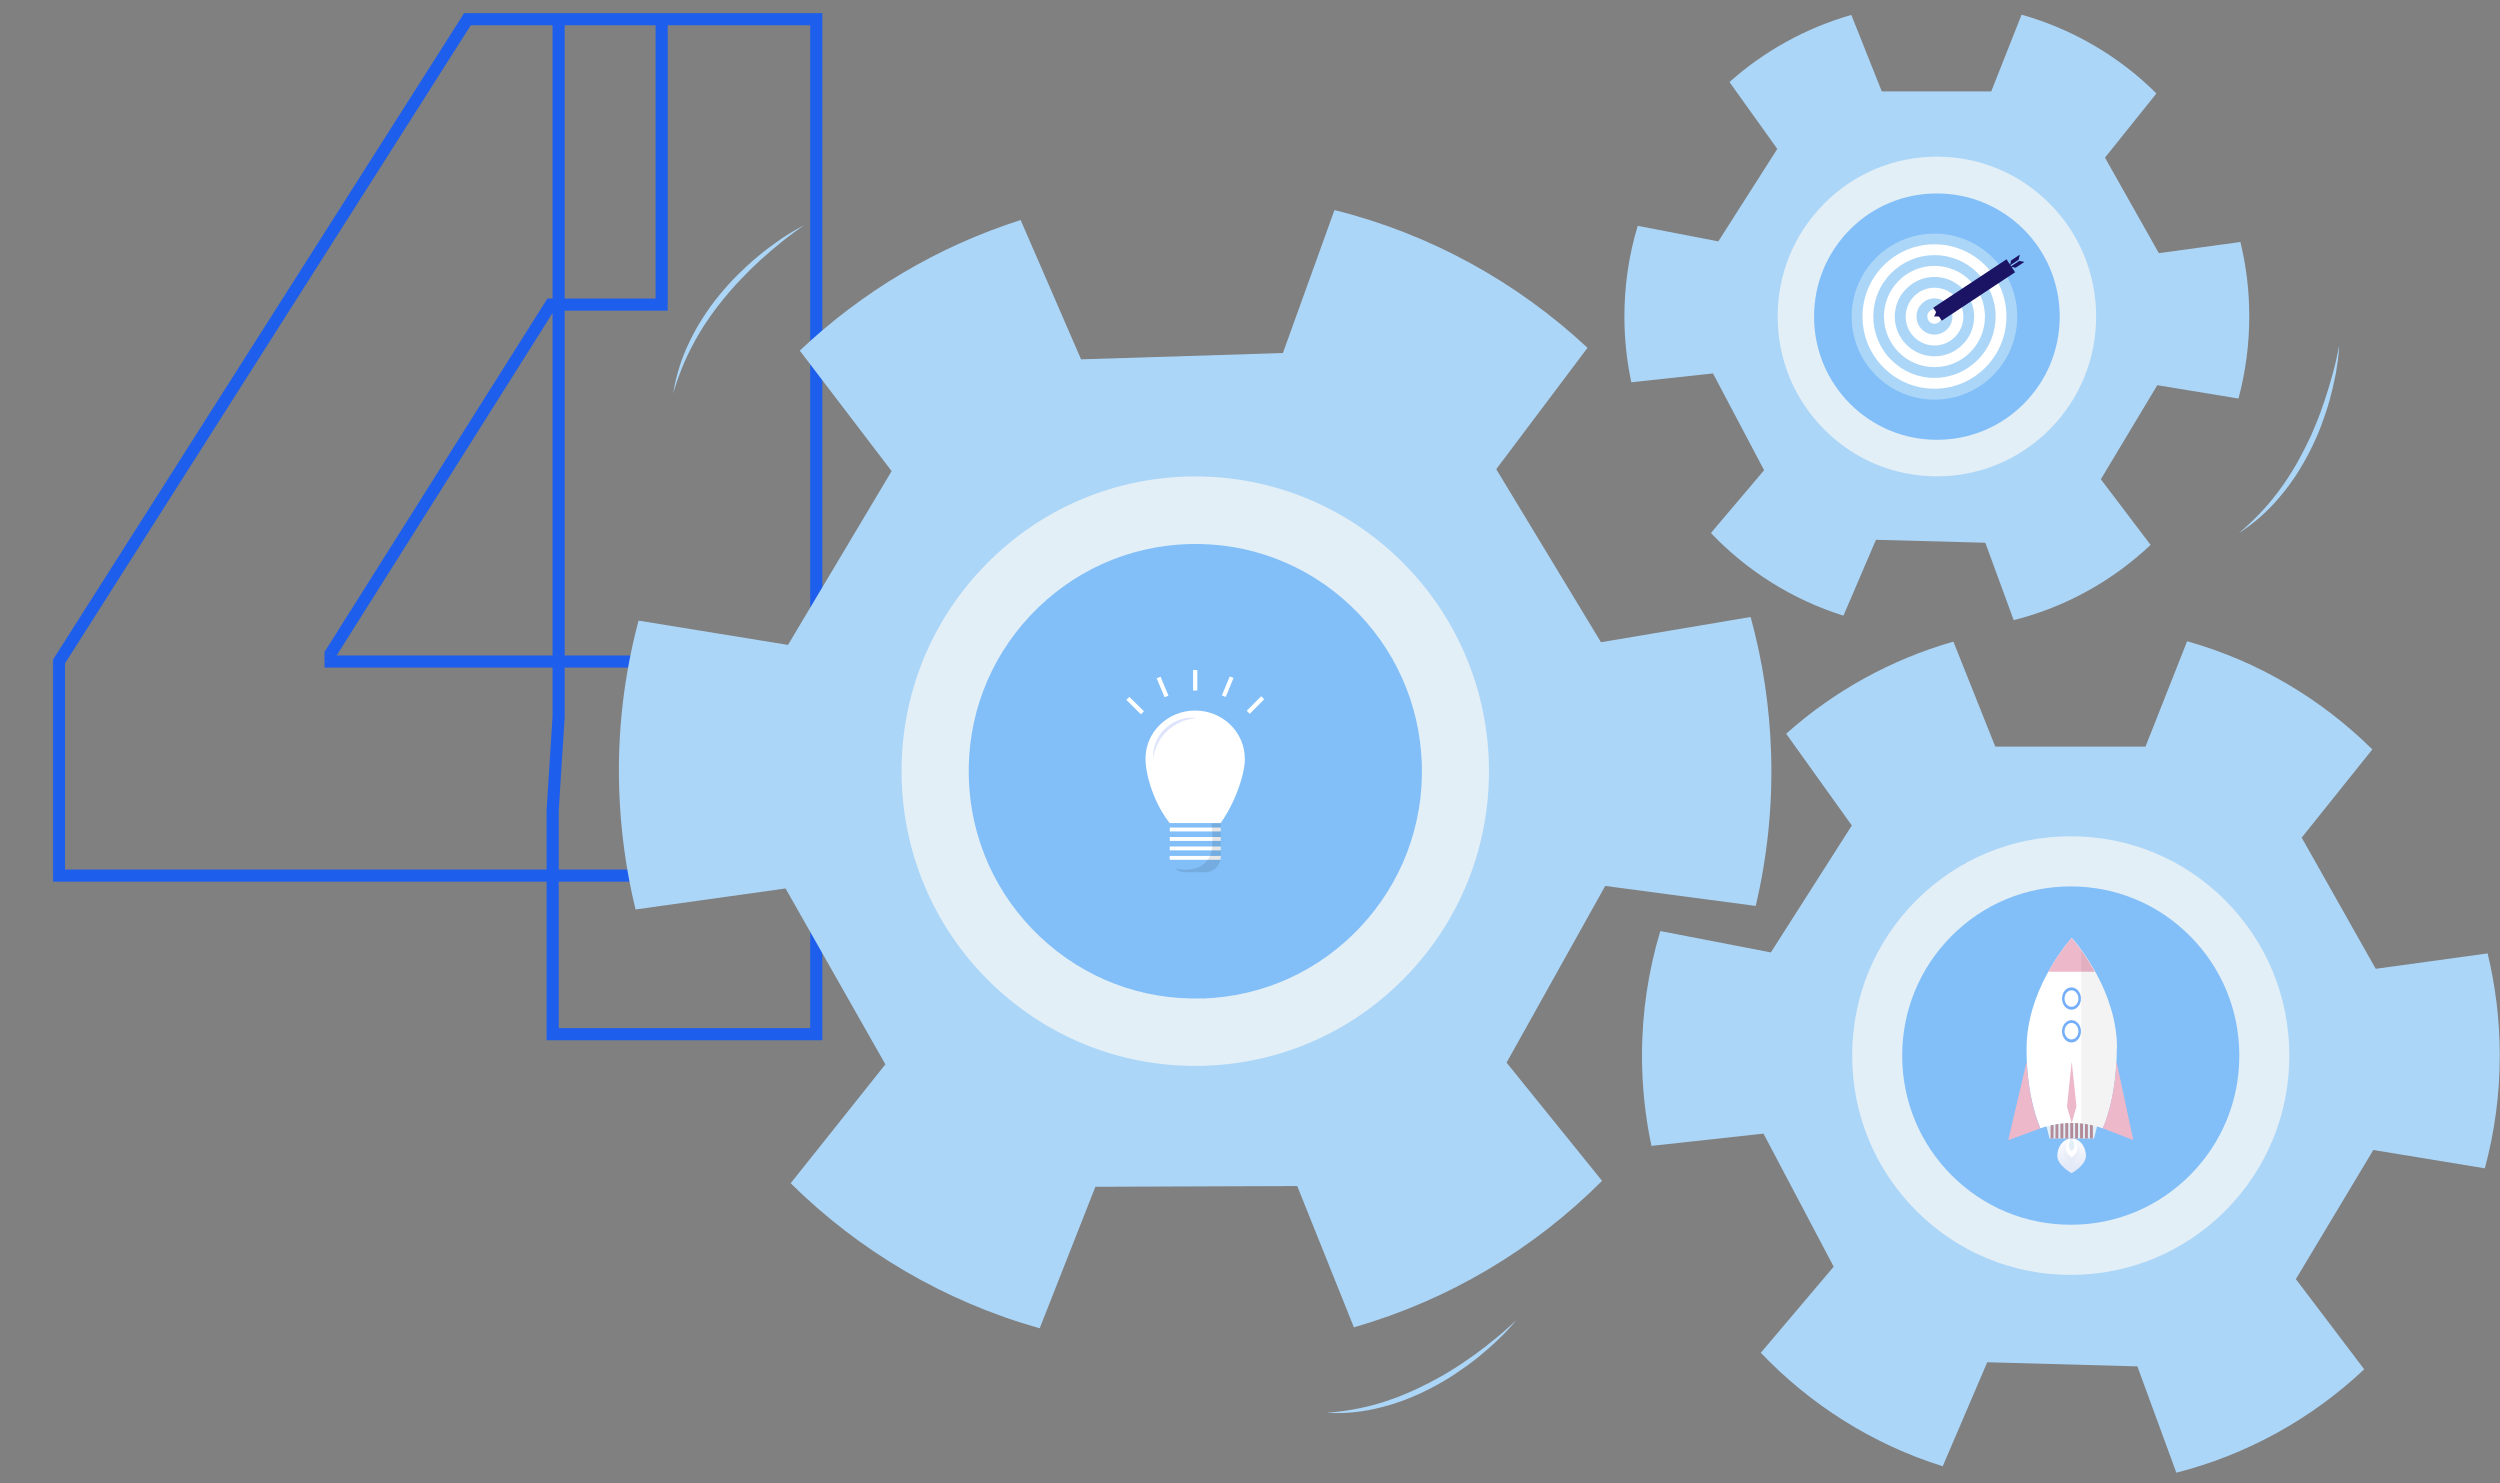 <?xml version="1.0" encoding="UTF-8"?>
<svg id="Layer_1" xmlns="http://www.w3.org/2000/svg" version="1.1" xmlns:xlink="http://www.w3.org/1999/xlink" viewBox="0 0 206 122.22">
  <rect x="0" y="0" width="206" height="122.22" fill="#808080" stroke="none"/>
  <!-- Generator: Adobe Illustrator 29.4.0, SVG Export Plug-In . SVG Version: 2.1.0 Build 152)  -->
  <defs>
    <style>
      .st0 {
        fill: #82bff8;
      }

      .st1 {
        fill: #fff;
      }

      .st2 {
        mask: url(#mask);
      }

      .st3 {
        fill: url(#linear-gradient1);
      }

      .st4 {
        fill: #b28a98;
      }

      .st5 {
        fill: #e3eff7;
      }

      .st6 {
        opacity: .05;
      }

      .st6, .st7 {
        isolation: isolate;
      }

      .st7 {
        opacity: .1;
      }

      .st8 {
        fill: #75affa;
      }

      .st9 {
        fill: #006837;
      }

      .st10 {
        fill: #1e5eed;
      }

      .st11 {
        fill: #dee4fc;
      }

      .st12 {
        fill: #1b1464;
      }

      .st13 {
        fill: #acd6f8;
      }

      .st14 {
        fill: #edb8ca;
      }

      .st15 {
        fill: none;
        stroke: #1b1464;
        stroke-miterlimit: 10;
        stroke-width: 1.28px;
      }

      .st16 {
        fill: url(#linear-gradient);
      }
    </style>
    <mask id="mask" x="4" y=".22" width="74" height="86" maskUnits="userSpaceOnUse">
      <g id="path-1-outside-1_227_1231">
        <rect class="st1" x="4" y=".22" width="74" height="86"/>
        <path d="M4.86,72.15v-17.64L38.51,1.58h16.01v23.52h-9.15l-18.13,28.75v.65h49.66v17.64H4.86ZM45.54,85.22v-18.46l.49-7.68V1.58h21.24v83.64h-21.73Z"/>
      </g>
    </mask>
    <linearGradient id="linear-gradient" x1="170.67" y1="4.81" x2="170.71" y2="2.28" gradientTransform="translate(0 98.43) scale(1 -1)" gradientUnits="userSpaceOnUse">
      <stop offset="0" stop-color="#fff"/>
      <stop offset="1" stop-color="#e3e9f7"/>
    </linearGradient>
    <linearGradient id="linear-gradient1" x1="170.72" y1="4.87" x2="170.69" y2="2.73" gradientTransform="translate(0 98.43) scale(1 -1)" gradientUnits="userSpaceOnUse">
      <stop offset="0" stop-color="#fff"/>
      <stop offset="1" stop-color="#e3e9f7"/>
    </linearGradient>
  </defs>
  <g class="st2">
    <path class="st10" d="M4.86,72.15h-.5v.5h.5v-.5ZM4.86,54.51l-.42-.27-.08.12v.15h.5ZM38.51,1.58v-.5h-.27l-.15.23.42.27ZM54.52,1.58h.5v-.5h-.5v.5ZM54.52,25.1v.5h.5v-.5h-.5ZM45.38,25.1v-.5h-.28l-.15.23.42.27ZM27.24,53.85l-.42-.27-.08.12v.14h.5ZM27.24,54.51h-.5v.5h.5v-.5ZM76.9,54.51h.5v-.5h-.5v.5ZM76.9,72.15v.5h.5v-.5h-.5ZM45.54,85.22h-.5v.5h.5v-.5ZM45.54,66.76l-.5-.03v.02s0,.02,0,.02h.5ZM46.03,59.08l.5.03v-.02s0-.02,0-.02h-.5ZM46.03,1.58v-.5h-.5v.5h.5ZM67.26,1.58h.5v-.5h-.5v.5ZM67.26,85.22v.5h.5v-.5h-.5ZM4.86,72.15h.5v-17.64h-1v17.64h.5ZM4.86,54.51l.42.27L38.94,1.85l-.42-.27-.42-.27L4.44,54.24l.42.27ZM38.51,1.58v.5h16.01v-1h-16.01v.5ZM54.52,1.58h-.5v23.52h1V1.58h-.5ZM54.52,25.1v-.5h-9.15v1h9.15v-.5ZM45.38,25.1l-.42-.27-18.13,28.75.42.27.42.27,18.13-28.75-.42-.27ZM27.24,53.85h-.5v.65h1v-.65h-.5ZM27.24,54.51v.5h49.66v-1H27.24v.5ZM76.9,54.51h-.5v17.64h1v-17.64h-.5ZM76.9,72.15v-.5H4.86v1h72.04v-.5ZM45.54,85.22h.5v-18.46h-1v18.46h.5ZM45.54,66.76l.5.03.49-7.68-.5-.03-.5-.03-.49,7.68.5.03ZM46.03,59.08h.5V1.58h-1v57.5h.5ZM46.03,1.58v.5h21.24v-1h-21.24v.5ZM67.26,1.58h-.5v83.64h1V1.58h-.5ZM67.26,85.22v-.5h-21.73v1h21.73v-.5Z"/>
  </g>
  <path class="st13" d="M145.37,38.76l-4.22-7.99-6.73.73c-.37-1.74-.57-3.56-.57-5.41,0-2.6.38-5.11,1.1-7.48l6.64,1.28,4.86-7.62-3.94-5.51c2.85-2.54,6.27-4.45,10.04-5.53l2.51,6.3h9.02s2.5-6.32,2.5-6.32c4.25,1.2,8.06,3.46,11.11,6.49l-4.24,5.29,4.44,7.87,6.72-.92c.48,1.97.73,4.02.73,6.13,0,2.34-.31,4.61-.89,6.77l-6.69-1.1-4.65,7.75,4.1,5.41c-3.13,2.95-6.99,5.12-11.28,6.2l-2.34-6.38-9.01-.24-2.68,6.25c-4.21-1.32-7.95-3.69-10.92-6.81l4.38-5.17h0Z"/>
  <path class="st5" d="M159.6,39.25c3.5,0,6.8-1.37,9.28-3.86,2.48-2.49,3.84-5.79,3.84-9.31s-1.36-6.82-3.84-9.31c-2.48-2.49-5.77-3.86-9.28-3.86s-6.8,1.37-9.28,3.86c-2.48,2.49-3.84,5.79-3.84,9.31s1.36,6.82,3.84,9.31c2.48,2.49,5.77,3.86,9.28,3.86Z"/>
  <path class="st0" d="M159.6,36.24c-2.7,0-5.25-1.06-7.16-2.97-1.91-1.92-2.96-4.47-2.96-7.18s1.05-5.26,2.96-7.18c1.91-1.92,4.45-2.97,7.16-2.97s5.24,1.06,7.16,2.97c1.91,1.92,2.96,4.47,2.96,7.18s-1.05,5.26-2.96,7.18c-1.91,1.92-4.45,2.97-7.16,2.97Z"/>
  <path class="st13" d="M151.1,104.38l-5.79-10.97-9.23,1.01c-.51-2.4-.78-4.88-.78-7.43,0-3.57.53-7.02,1.51-10.27l9.11,1.76,6.67-10.46-5.41-7.56c3.91-3.49,8.6-6.11,13.78-7.59l3.45,8.65h12.38s3.43-8.68,3.43-8.68c5.84,1.64,11.06,4.76,15.26,8.91l-5.82,7.27,6.1,10.81,9.22-1.27c.65,2.7,1,5.52,1,8.42,0,3.22-.43,6.33-1.23,9.29l-9.19-1.51-6.38,10.64,5.63,7.43c-4.29,4.04-9.59,7.02-15.48,8.52l-3.21-8.76-12.37-.34-3.67,8.57c-5.78-1.81-10.91-5.07-14.99-9.35l6.01-7.1h0Z"/>
  <path class="st5" d="M170.63,105.05c4.81,0,9.33-1.88,12.74-5.29,3.4-3.41,5.27-7.95,5.27-12.78s-1.87-9.36-5.27-12.78c-3.4-3.41-7.92-5.29-12.74-5.29s-9.33,1.88-12.74,5.29c-3.4,3.41-5.27,7.95-5.27,12.78s1.87,9.36,5.27,12.78c3.4,3.41,7.92,5.29,12.74,5.29Z"/>
  <path class="st0" d="M170.63,100.92c-3.71,0-7.2-1.45-9.82-4.08-2.62-2.63-4.07-6.13-4.07-9.86s1.45-7.22,4.07-9.86c2.62-2.63,6.11-4.08,9.82-4.08s7.2,1.45,9.82,4.08c2.62,2.63,4.07,6.13,4.07,9.86s-1.44,7.22-4.07,9.86c-2.62,2.63-6.11,4.08-9.82,4.08h0Z"/>
  <path class="st13" d="M72.96,87.71l-8.23-14.5-12.36,1.73c-.78-3.2-1.24-6.52-1.35-9.95-.15-4.79.42-9.45,1.6-13.85l12.31,2,8.54-14.32-7.57-9.93c5.12-4.84,11.31-8.56,18.2-10.76l4.98,11.48,16.63-.52,4.25-11.78c7.91,1.97,15.05,5.94,20.85,11.35l-7.52,10,8.63,14.26,12.33-2.08c.99,3.6,1.57,7.37,1.69,11.27.13,4.32-.32,8.52-1.27,12.54l-12.4-1.65-8.13,14.56,7.87,9.74c-5.6,5.61-12.6,9.82-20.45,12.07l-4.67-11.64-16.63.06-4.59,11.66c-7.83-2.2-14.87-6.36-20.52-11.95l7.79-9.78h0Z"/>
  <path class="st5" d="M99.22,87.82c6.46-.2,12.46-2.91,16.89-7.63s6.76-10.89,6.57-17.38c-.2-6.48-2.9-12.5-7.6-16.95-4.71-4.44-10.86-6.78-17.32-6.59-6.46.2-12.46,2.91-16.89,7.63-4.43,4.72-6.76,10.89-6.57,17.38.2,6.48,2.9,12.5,7.6,16.95,4.71,4.44,10.86,6.78,17.32,6.59Z"/>
  <path class="st0" d="M99.06,82.27c-4.99.15-9.73-1.65-13.36-5.08-3.63-3.43-5.72-8.07-5.87-13.07-.15-5,1.65-9.76,5.07-13.4,3.42-3.64,8.05-5.73,13.03-5.89,4.98-.15,9.73,1.65,13.36,5.08,3.63,3.43,5.71,8.07,5.87,13.07.15,5-1.65,9.76-5.07,13.41-3.42,3.64-8.04,5.73-13.03,5.89Z"/>
  <path class="st13" d="M159.4,32.93c3.77,0,6.82-3.06,6.82-6.84s-3.05-6.84-6.82-6.84-6.82,3.06-6.82,6.84,3.05,6.84,6.82,6.84Z"/>
  <path class="st1" d="M159.4,32.03c-1.58,0-3.07-.62-4.19-1.74-1.12-1.12-1.74-2.62-1.74-4.21s.62-3.08,1.74-4.21c1.12-1.12,2.61-1.74,4.19-1.74s3.07.62,4.19,1.74c1.12,1.12,1.74,2.62,1.74,4.21s-.62,3.08-1.74,4.21c-1.12,1.12-2.61,1.74-4.19,1.74Z"/>
  <path class="st13" d="M159.4,31.14c-1.35,0-2.61-.53-3.56-1.48-.95-.95-1.48-2.23-1.48-3.58s.52-2.62,1.48-3.58c.95-.95,2.22-1.48,3.56-1.48s2.61.53,3.56,1.48c.95.96,1.48,2.23,1.48,3.58s-.52,2.62-1.48,3.58c-.95.95-2.22,1.48-3.56,1.48Z"/>
  <path class="st1" d="M159.4,30.25c-1.11,0-2.15-.43-2.94-1.22-.78-.79-1.22-1.83-1.22-2.95s.43-2.16,1.22-2.95c.78-.79,1.83-1.22,2.94-1.22s2.15.43,2.94,1.22c.78.79,1.22,1.83,1.22,2.95s-.43,2.16-1.22,2.95c-.78.79-1.83,1.22-2.94,1.22Z"/>
  <path class="st13" d="M159.4,29.36c-.87,0-1.69-.34-2.31-.96-.62-.62-.96-1.44-.96-2.31s.34-1.7.96-2.31c.62-.62,1.44-.96,2.31-.96s1.69.34,2.31.96c.62.62.96,1.44.96,2.31s-.34,1.7-.96,2.31c-.62.62-1.43.96-2.31.96Z"/>
  <path class="st1" d="M159.4,28.47c-.63,0-1.23-.25-1.68-.7s-.69-1.05-.69-1.68.25-1.23.69-1.68c.45-.45,1.04-.7,1.68-.7s1.23.25,1.68.7c.45.45.7,1.05.7,1.68s-.25,1.23-.7,1.68c-.45.45-1.04.7-1.68.7Z"/>
  <path class="st13" d="M159.4,27.57c-.4,0-.77-.15-1.05-.44-.28-.28-.43-.66-.43-1.05s.15-.77.43-1.05c.28-.28.65-.44,1.05-.44s.77.16,1.05.44c.28.28.43.65.43,1.05s-.15.77-.43,1.05c-.28.28-.65.44-1.05.44Z"/>
  <path class="st1" d="M159.4,26.68c-.16,0-.31-.06-.42-.18-.11-.11-.17-.26-.17-.42s.06-.31.17-.42c.11-.11.26-.18.42-.18s.31.06.42.18c.12.11.18.26.18.42s-.06.31-.18.42c-.11.11-.26.18-.42.18Z"/>
  <path class="st15" d="M159.65,25.89l6.04-3.99"/>
  <path class="st12" d="M159.69,25.87c.03-.14-.04-.34-.12-.46-.01.24-.07.48-.21.68.24-.05.48,0,.71.07-.09-.12-.23-.25-.38-.29Z"/>
  <path class="st12" d="M166.09,22.06h-.02s-.4-.09-.4-.09l.72-.47.42.08-.72.48Z"/>
  <path class="st12" d="M166.43,21l-.1.41-.72.47c.05-.13.08-.27.09-.41l.72-.48h0Z"/>
  <path class="st1" d="M102.58,62.51c0,1.73-1.45,5.27-3.09,6.46-.43.31-.68-.18-1.15-.16-.49.03-1.14-.13-1.55-.53-1.4-1.4-2.4-4.09-2.4-5.77,0-2.19,1.83-3.96,4.09-3.96s4.09,1.77,4.09,3.96h0Z"/>
  <path class="st11" d="M95.04,62.6c-.01-.11-.02-.23-.02-.35,0-.12.01-.23.03-.35,0-.01,0-.03,0-.04v-.04s.02-.06.02-.09c0-.03.01-.06.02-.09,0-.03.01-.06.02-.09.03-.11.07-.23.11-.34.09-.22.2-.43.33-.63.13-.2.29-.38.46-.54.34-.33.76-.58,1.2-.73.11-.04.22-.07.34-.1h.04s.04-.02.04-.02h.04s.03-.01.04-.02h.04s.03-.01.04-.01h.04s.03-.01.04-.01c.03,0,.06,0,.09,0,.03,0,.06,0,.09,0,.03,0,.06,0,.09,0,.01,0,.03,0,.04,0h.04c.12,0,.23,0,.35.02-.11.01-.23.03-.34.05-.06.01-.11.02-.17.03-.03,0-.05.01-.08.02-.03,0-.05.01-.08.02-.01,0-.03,0-.04.01h-.04s-.03.02-.04.02h-.04s-.04.02-.04.02h-.04s-.04.03-.04.03h-.04c-.11.05-.21.09-.31.14-.2.09-.4.2-.58.32-.18.12-.36.26-.52.41-.16.15-.31.32-.44.49-.13.18-.25.37-.34.57-.05.1-.09.2-.13.31,0,.03-.02.05-.03.08l-.03.08s-.02.05-.03.08l-.02.08c-.03.11-.06.22-.08.33-.02.11-.04.22-.05.34h0Z"/>
  <path class="st9" d="M99.83,61.75s.04.02.04.02c-.01,0-.02-.02-.04-.02Z"/>
  <path class="st9" d="M99.37,65s.03.01.06.04c0-.02-.03-.04-.06-.04Z"/>
  <path class="st0" d="M100.59,67.82v2.78c0,.09,0,.17-.03.25-.12.59-.63,1.03-1.25,1.03h-1.65c-.33,0-.64-.13-.86-.34-.19-.18-.33-.42-.39-.69-.02-.08-.02-.17-.02-.25v-2.78h4.2Z"/>
  <path class="st1" d="M100.59,68.19h-4.2v.32h4.2v-.32Z"/>
  <path class="st1" d="M100.59,68.97h-4.2v.32h4.2v-.32Z"/>
  <path class="st1" d="M100.59,69.75h-4.2v.32h4.2v-.32Z"/>
  <path class="st1" d="M100.59,70.53v.07c0,.09,0,.17-.03.25h-4.16c-.02-.08-.02-.17-.02-.25v-.07h4.2Z"/>
  <path class="st7" d="M100.59,67.82v2.78c0,.09,0,.17-.03.25-.12.59-.63,1.03-1.25,1.03h-1.65c-.33,0-.64-.13-.86-.34.6.17,1.17.13,1.62.03.76-.17,1.33-.79,1.43-1.56.1-.74.04-1.6-.03-2.18h.76Z"/>
  <path class="st1" d="M98.66,55.21h-.35v1.69h.35v-1.69Z"/>
  <path class="st1" d="M101.65,55.87l-.32-.13-.65,1.56.32.13.64-1.56Z"/>
  <path class="st1" d="M104.17,57.62l-.25-.25-1.19,1.2.25.25,1.19-1.2Z"/>
  <path class="st1" d="M93.06,57.42l-.25.25,1.2,1.19.25-.25-1.2-1.19Z"/>
  <path class="st1" d="M95.63,55.76l-.32.13.65,1.56.32-.13-.65-1.56Z"/>
  <path class="st16" d="M171.88,95.24c0,.79-1.18,1.43-1.18,1.43,0,0-1.18-.64-1.18-1.43s.53-1.43,1.18-1.43,1.18.64,1.18,1.43Z"/>
  <path class="st3" d="M170.7,95.82c-.31-.22-.7-.59-.7-.95,0-.61.37-1.06.7-1.06s.7.45.7,1.06c0,.36-.4.73-.7.95h0Z"/>
  <path class="st1" d="M170.7,95.37c-.23-.19-.46-.45-.46-.69,0-.58.35-.88.46-.88s.46.3.46.88c0,.24-.23.5-.46.69Z"/>
  <path class="st5" d="M170.7,94.87c-.15-.15-.23-.29-.23-.4,0-.35.14-.56.23-.65.09.09.23.3.23.65,0,.11-.08.25-.23.4Z"/>
  <path class="st5" d="M173,91.99l-.45,1.82h-3.67l-.45-1.82h4.57Z"/>
  <path class="st4" d="M169.21,91.99h-.24v1.82h.24v-1.82Z"/>
  <path class="st4" d="M169.61,91.99h-.24v1.82h.24v-1.82Z"/>
  <path class="st4" d="M170.02,91.99h-.24v1.82h.24v-1.82Z"/>
  <path class="st4" d="M170.42,91.99h-.24v1.82h.24v-1.82Z"/>
  <path class="st4" d="M170.83,91.99h-.24v1.82h.24v-1.82Z"/>
  <path class="st4" d="M171.23,91.99h-.24v1.82h.24v-1.82Z"/>
  <path class="st4" d="M171.64,91.99h-.24v1.82h.24v-1.82Z"/>
  <path class="st4" d="M172.04,91.99h-.24v1.82h.24v-1.82Z"/>
  <path class="st4" d="M172.45,91.99h-.24v1.82h.24v-1.82Z"/>
  <path class="st1" d="M174.42,86.4c0,.42-.01.83-.03,1.24-.12,2.09-.52,3.95-1.11,5.34l-.27-.09c-.06-.02-.12-.04-.19-.06-.44-.13-.88-.21-1.33-.26-.97-.1-1.95-.01-2.9.26-.06.02-.12.04-.18.05l-.28.09c-.59-1.39-1-3.26-1.11-5.35-.02-.4-.03-.81-.03-1.23,0-2.31.78-4.42,1.63-6.02.06-.1.11-.21.17-.31.95-1.71,1.92-2.78,1.92-2.78,0,0,.33.36.79.99.33.46.74,1.07,1.14,1.79.06.1.11.2.17.31.85,1.6,1.63,3.71,1.63,6.02h0Z"/>
  <path class="st14" d="M171.1,91.17l-.39-3.7-.39,3.7.39,1.37.39-1.37Z"/>
  <path class="st14" d="M172.62,80.07h-3.84c.95-1.71,1.92-2.78,1.92-2.78,0,0,.97,1.06,1.92,2.78Z"/>
  <path class="st14" d="M175.78,93.94l-2.51-.97c.59-1.39,1-3.25,1.11-5.34l.03-.11,1.37,6.41h0Z"/>
  <path class="st14" d="M168.12,92.98l-2.64.97,1.5-6.41.03.1c.12,2.09.52,3.95,1.11,5.35Z"/>
  <path class="st6" d="M174.42,86.41c0,.42-.01.83-.03,1.24-.12,2.09-.52,3.95-1.11,5.34l-.27-.09c-.06-.02-.12-.04-.19-.06-.44-.13-.88-.21-1.33-.26v-14.29c.33.46.74,1.07,1.14,1.79.06.1.11.2.17.31.85,1.61,1.63,3.71,1.63,6.02Z"/>
  <path class="st8" d="M170.69,83.2c.43,0,.78-.41.78-.92s-.35-.92-.78-.92-.78.41-.78.92.35.92.78.92Z"/>
  <path class="st1" d="M170.69,82.96c.32,0,.57-.3.57-.68s-.26-.68-.57-.68-.57.3-.57.68.26.68.57.68Z"/>
  <path class="st8" d="M170.69,85.9c.43,0,.78-.41.78-.92s-.35-.92-.78-.92-.78.41-.78.92.35.92.78.92Z"/>
  <path class="st1" d="M170.69,85.65c.32,0,.57-.3.57-.68s-.26-.68-.57-.68-.57.3-.57.68.26.68.57.68Z"/>
  <path class="st13" d="M192.75,28.5c-.02.38-.06.75-.1,1.12-.05.37-.11.74-.17,1.12-.14.74-.31,1.48-.51,2.2-.2.73-.45,1.44-.71,2.15-.27.71-.58,1.4-.92,2.07-.17.34-.35.67-.54,1-.19.32-.38.65-.59.97-.2.32-.43.62-.65.93-.23.3-.46.6-.71.89-.97,1.16-2.11,2.17-3.37,2.98,1.15-.97,2.19-2.03,3.09-3.21.11-.15.23-.29.33-.44l.32-.45c.2-.31.42-.61.61-.93.39-.63.75-1.28,1.08-1.94.17-.33.33-.67.49-1l.22-.51.21-.51c.29-.69.54-1.39.77-2.09.23-.71.45-1.42.64-2.14.05-.18.09-.36.14-.54l.13-.55c.08-.36.16-.73.23-1.1h0Z"/>
  <path class="st13" d="M124.99,108.72c-.23.29-.48.58-.74.85-.25.28-.52.54-.79.8-.54.52-1.11,1.02-1.69,1.49-.59.47-1.2.91-1.83,1.33-.63.42-1.28.8-1.95,1.15-.33.18-.68.34-1.01.5-.35.15-.69.31-1.04.44-.35.14-.71.26-1.07.38-.36.11-.72.22-1.09.31-1.46.38-2.98.53-4.47.45,1.49-.12,2.96-.37,4.38-.8.18-.05.36-.1.53-.17l.53-.18c.35-.13.69-.25,1.03-.4.68-.28,1.35-.6,2.01-.94.33-.17.65-.35.98-.53l.48-.28.47-.29c.63-.39,1.24-.81,1.85-1.25.6-.44,1.19-.89,1.76-1.37.14-.12.29-.24.43-.36l.42-.37c.28-.25.56-.5.82-.76h0Z"/>
  <path class="st13" d="M66.19,18.61c-.31.21-.61.43-.91.65l-.45.34c-.15.12-.29.23-.44.35-.58.47-1.15.95-1.7,1.45-.55.5-1.08,1.02-1.59,1.56l-.38.4-.37.41c-.24.28-.49.56-.72.85-.47.57-.92,1.17-1.33,1.78-.21.3-.41.62-.6.93l-.28.48c-.1.16-.18.32-.27.49-.71,1.3-1.26,2.69-1.68,4.13.23-1.48.69-2.94,1.36-4.3.16-.34.34-.67.52-1.01.19-.32.38-.65.59-.97.2-.32.42-.63.64-.94.23-.3.45-.61.7-.9.48-.58.98-1.15,1.52-1.68.54-.53,1.09-1.04,1.67-1.52.58-.48,1.18-.93,1.8-1.36.31-.21.62-.42.95-.61.32-.19.65-.38.98-.55h0Z"/>
</svg>
